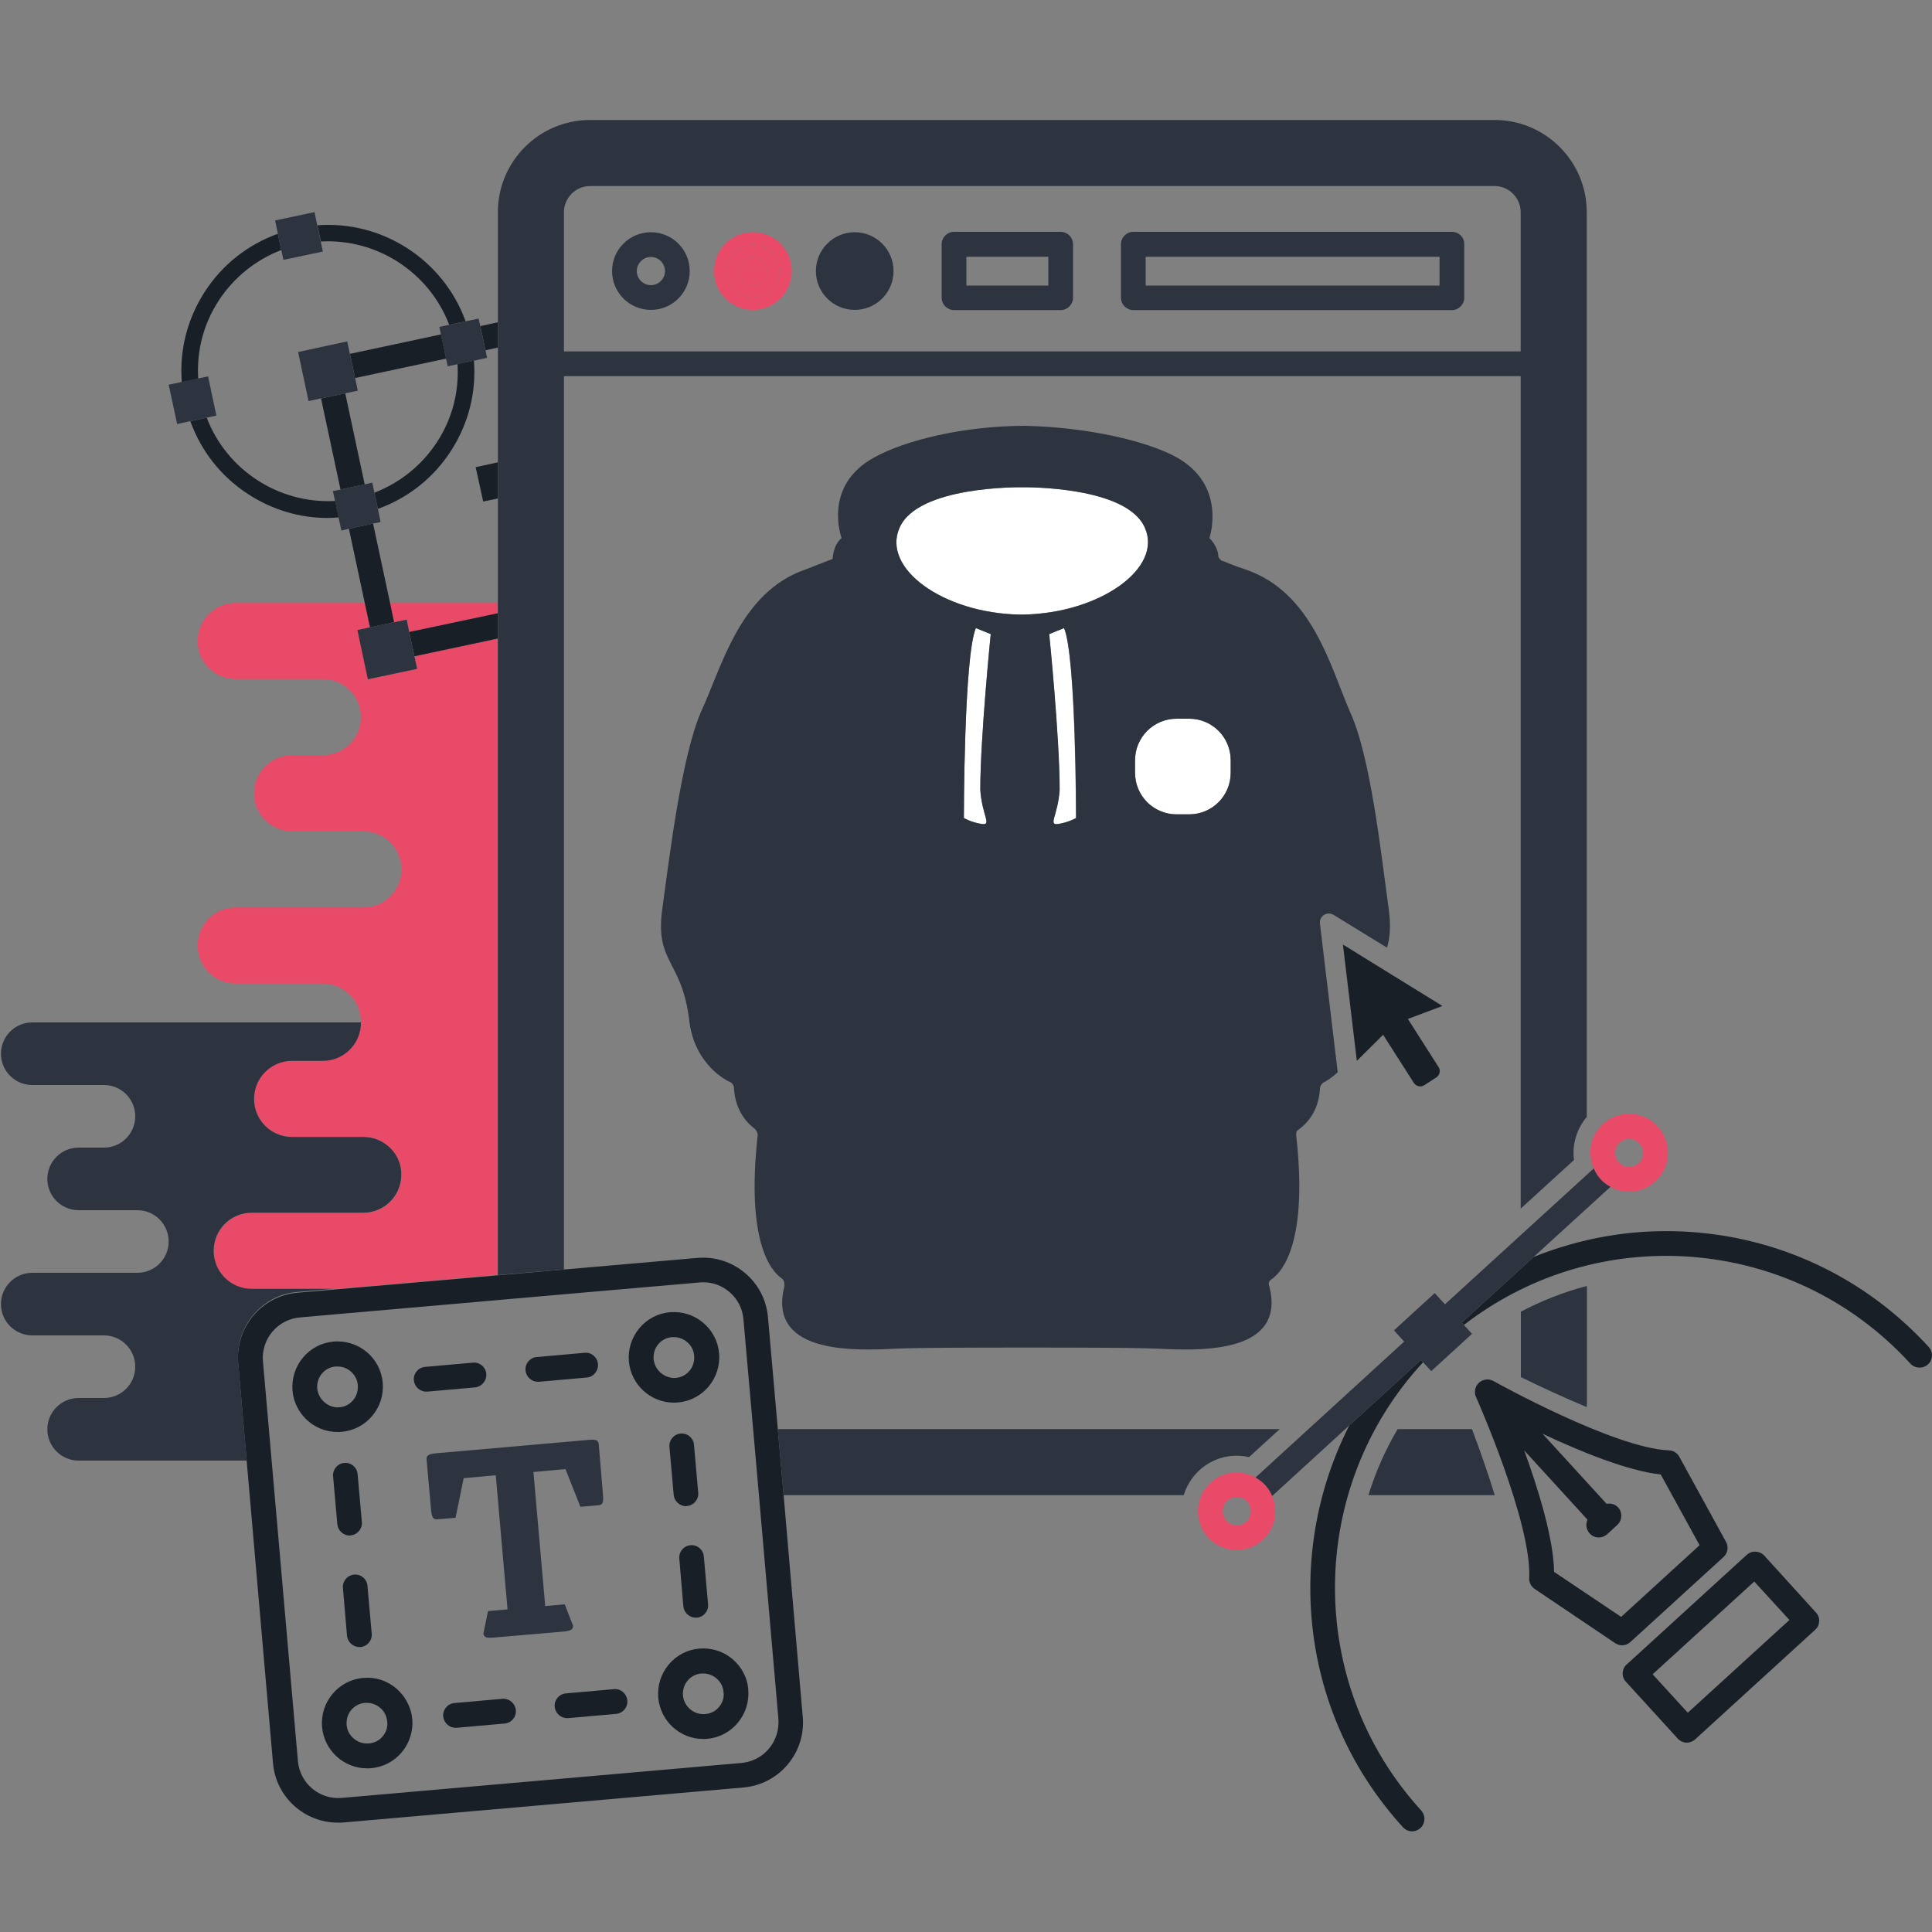 <?xml version="1.0" encoding="utf-8"?>
<!-- Generator: Adobe Illustrator 22.1.0, SVG Export Plug-In . SVG Version: 6.00 Build 0)  -->
<svg version="1.1" id="Layer_1" xmlns="http://www.w3.org/2000/svg" xmlns:xlink="http://www.w3.org/1999/xlink" x="0px" y="0px"
	 viewBox="0 0 1000 1000" style="enable-background:new 0 0 1000 1000;" xml:space="preserve">
<rect x="0" y="0" width="1000" height="1000" fill="#808080" stroke="none"/>
<style type="text/css">
	.st0{fill:none;}
	.st1{fill:#FFFFFF;}
	.st2{fill:#E94A68;}
	.st3{fill:#191F27;}
	.st4{fill:#2D3440;}
</style>
<g>
	<path class="st0" d="M787.2,109.8c0-7.4-6.1-13.5-13.5-13.5H305.4c-7.5,0-13.5,6.1-13.5,13.5v72.1h495.2V109.8z M336.9,160.4
		c-11.1,0-20.1-9-20.1-20.1c0-11.1,9-20.1,20.1-20.1c11.1,0,20.1,9,20.1,20.1C357,151.4,348,160.4,336.9,160.4z M389.7,160.4
		c-11.1,0-20.1-9-20.1-20.1c0-11.1,9-20.1,20.1-20.1c11.1,0,20.1,9,20.1,20.1C409.8,151.4,400.8,160.4,389.7,160.4z M442.4,160.4
		c-11.1,0-20.1-9-20.1-20.1c0-11.1,9-20.1,20.1-20.1c11.1,0,20.1,9,20.1,20.1C462.5,151.4,453.5,160.4,442.4,160.4z M555.4,154.2
		c0,3.5-2.9,6.4-6.4,6.4h-55.2c-3.5,0-6.4-2.9-6.4-6.4v-27.7c0-3.5,2.9-6.4,6.4-6.4H549c3.5,0,6.4,2.9,6.4,6.4V154.2z M758,154.2
		c0,3.5-2.9,6.4-6.4,6.4H586.6c-3.5,0-6.4-2.9-6.4-6.4v-27.7c0-3.5,2.9-6.4,6.4-6.4h164.9c3.5,0,6.4,2.9,6.4,6.4V154.2z"/>
	<path class="st0" d="M389.7,739.7l-5-56.7c-0.5-5.6-3.1-10.6-7.4-14.2c-3.8-3.2-8.5-4.9-13.4-4.9c-0.6,0-1.2,0-1.9,0.1l-70.1,6.1
		l-34.2,3l-102.6,9c-11.5,1-20.1,11.2-19.1,22.7l18.1,206.9c1,11.5,11.2,20.1,22.7,19.1l206.9-18.1c5.6-0.5,10.6-3.1,14.2-7.4
		c3.6-4.3,5.3-9.7,4.8-15.3l-10.1-115.9L389.7,739.7z M277.8,702.4l24.8-2.2c3.4-0.3,6.6,2.3,6.9,5.8c0.3,3.5-2.3,6.6-5.8,6.9
		l-24.8,2.2c-0.2,0-0.4,0-0.6,0c-3.3,0-6.1-2.5-6.4-5.9C271.6,705.8,274.3,702.7,277.8,702.4z M151.5,719.8
		c-0.5-6.2,1.4-12.3,5.4-17.1c4-4.8,9.7-7.7,15.9-8.3c12.8-1.1,24.2,8.4,25.4,21.3c1.1,12.9-8.4,24.2-21.3,25.4
		c-0.7,0.1-1.4,0.1-2,0.1C162.8,741.2,152.5,732,151.5,719.8z M183.3,814.9c3.7-0.3,6.6,2.3,6.9,5.8l2.2,24.8
		c0.3,3.5-2.3,6.6-5.8,6.9c-0.2,0-0.4,0-0.6,0c-3.3,0-6.1-2.5-6.4-5.9l-2.2-24.8C177.1,818.4,179.8,815.2,183.3,814.9z M174.6,788.9
		l-2.2-24.8c-0.3-3.5,2.3-6.6,5.8-6.9c3.7-0.3,6.6,2.3,6.9,5.8l2.2,24.8c0.3,3.5-2.3,6.6-5.8,6.9c-0.2,0-0.4,0-0.6,0
		C177.7,794.7,174.9,792.2,174.6,788.9z M207.9,906.9c-4,4.8-9.7,7.7-15.9,8.3c-0.7,0.1-1.4,0.1-2.1,0.1c-12,0-22.2-9.2-23.3-21.4
		c-1.1-12.9,8.4-24.2,21.3-25.4c6.3-0.6,12.3,1.4,17.1,5.4c4.8,4,7.7,9.7,8.3,15.9C213.9,896.1,212,902.1,207.9,906.9z M214.2,714.3
		c-0.3-3.5,2.3-6.6,5.8-6.9l24.8-2.2c3.6-0.3,6.6,2.3,6.9,5.8c0.3,3.5-2.3,6.6-5.8,6.9l-24.8,2.2c-0.2,0-0.4,0-0.6,0
		C217.3,720.2,214.5,717.7,214.2,714.3z M224.1,785.3c-0.5-0.7-0.8-2-1-4.1l-2.3-26.1c-0.1-0.9,0.2-1.6,0.9-2.1c0.7-0.5,2-0.8,4.1-1
		l78.7-6.9c2-0.2,3.4-0.1,4.2,0.2c0.7,0.3,1.2,1,1.2,1.9l2.3,26.1c0.2,2,0.1,3.4-0.2,4.2c-0.3,0.7-1,1.2-1.9,1.2l-9.6,0.8l-7.7-19.5
		l-16.6,1.5l6.1,69.4l10.1-0.9l4.3,11c0.1,0.9-0.2,1.6-0.9,2.1c-0.7,0.5-2,0.8-4.1,1l-36,3.1c-2,0.2-3.4,0.1-4.2-0.2
		c-0.7-0.3-1.2-1-1.2-1.9l2.4-11.6l10.1-0.9l-6.1-69.4l-16.6,1.5l-4.2,20.5l-9.6,0.8C225.3,786.3,224.6,786,224.1,785.3z
		 M261.1,892.1l-24.8,2.2c-0.2,0-0.4,0-0.6,0c-3.3,0-6.1-2.5-6.4-5.9c-0.3-3.5,2.3-6.6,5.8-6.9l24.8-2.2c3.7-0.3,6.6,2.3,6.9,5.8
		C267.2,888.7,264.6,891.8,261.1,892.1z M318.9,887.1l-24.8,2.2c-0.2,0-0.4,0-0.6,0c-3.3,0-6.1-2.5-6.4-5.9
		c-0.3-3.5,2.3-6.6,5.8-6.9l24.8-2.2c3.5-0.3,6.6,2.3,6.9,5.8C325,883.6,322.4,886.7,318.9,887.1z M325.6,704.6
		c-0.5-6.2,1.4-12.3,5.4-17.1c4-4.8,9.7-7.7,15.9-8.3c6.3-0.5,12.3,1.4,17.1,5.4c4.8,4,7.7,9.7,8.3,15.9
		c1.1,12.9-8.4,24.2-21.3,25.4c-0.7,0.1-1.4,0.1-2,0.1C336.9,726,326.6,716.8,325.6,704.6z M357.4,799.7c3.7-0.3,6.6,2.3,6.9,5.8
		l2.2,24.8c0.3,3.5-2.3,6.6-5.8,6.9c-0.2,0-0.4,0-0.6,0c-3.3,0-6.1-2.5-6.4-5.9l-2.2-24.8C351.2,803.2,353.8,800,357.4,799.7z
		 M348.6,773.7l-2.2-24.8c-0.3-3.5,2.3-6.6,5.8-6.9c3.6-0.3,6.6,2.3,6.9,5.8l2.2,24.8c0.3,3.5-2.3,6.6-5.8,6.9c-0.2,0-0.4,0-0.6,0
		C351.7,779.5,348.9,777,348.6,773.7z M382,891.7c-4,4.8-9.7,7.7-15.9,8.3c-0.7,0.1-1.4,0.1-2,0.1c-12,0-22.3-9.2-23.3-21.4
		c-0.5-6.2,1.4-12.3,5.4-17.1c4-4.8,9.7-7.7,15.9-8.3c6.3-0.5,12.3,1.4,17.1,5.4c4.8,4,7.7,9.7,8.3,15.9
		C387.9,880.9,386,886.9,382,891.7z"/>
	<path class="st0" d="M357,709.4c1.8-2.2,2.7-4.9,2.4-7.7c0,0,0,0,0,0c-0.2-2.8-1.6-5.4-3.7-7.2c-1.9-1.6-4.3-2.5-6.8-2.5
		c-0.3,0-0.6,0-0.9,0c-2.8,0.2-5.4,1.6-7.2,3.7c-1.8,2.2-2.7,4.9-2.4,7.7c0.5,5.8,5.8,10.1,11.5,9.6
		C352.6,712.9,355.2,711.6,357,709.4z"/>
	<rect x="500.2" y="132.9" class="st0" width="42.4" height="14.9"/>
	<path class="st0" d="M190,881.3c-0.3,0-0.6,0-0.9,0c-2.8,0.2-5.4,1.6-7.2,3.7c-1.8,2.2-2.7,4.9-2.4,7.7c0.5,5.8,5.8,10.1,11.5,9.6
		c2.8-0.2,5.4-1.6,7.2-3.7c1.8-2.2,2.7-4.9,2.4-7.7c0,0,0,0,0,0c-0.2-2.8-1.6-5.4-3.7-7.2C194.9,882.1,192.5,881.3,190,881.3z"/>
	<path class="st0" d="M364.1,866.1c-0.3,0-0.6,0-0.9,0c-2.8,0.2-5.4,1.6-7.2,3.7c-1.8,2.2-2.7,4.9-2.4,7.7
		c0.5,5.8,5.8,10.1,11.5,9.6c2.8-0.2,5.4-1.6,7.2-3.7c1.8-2.2,2.7-4.9,2.4-7.7c0,0,0,0,0,0c-0.2-2.8-1.6-5.4-3.7-7.2
		C369,866.9,366.6,866.1,364.1,866.1z"/>
	<path class="st0" d="M182.9,724.6c1.8-2.2,2.7-4.9,2.4-7.7c-0.5-5.5-5.1-9.7-10.5-9.7c-0.3,0-0.6,0-0.9,0c-2.8,0.2-5.4,1.6-7.2,3.7
		c-1.8,2.2-2.7,4.9-2.4,7.7c0.5,5.8,5.8,10.2,11.5,9.6C178.5,728.1,181.1,726.8,182.9,724.6z"/>
	<rect x="593" y="132.9" class="st0" width="152.1" height="14.9"/>
	<path class="st0" d="M176.2,253.4l-10.1-47.1l-6.5,1.4l-5.4-25.5l25.5-5.4l1.4,6.5l47.1-10.1l-0.8-3.9l5.1-1.1
		c-10.4-27.2-37.4-44.7-66.5-43.1l1.1,5.1l-20.4,4.4l-1.1-5.1c-13.3,5-24.6,14.1-32.4,26.2c-7.9,12.1-11.5,26.1-10.7,40.3l5.1-1.1
		l4.4,20.4l-5.1,1.1c10.4,27.2,37.4,44.7,66.5,43.1l-1.1-5.1L176.2,253.4z"/>
	<path class="st0" d="M336.9,133c-4,0-7.3,3.3-7.3,7.3c0,4,3.3,7.3,7.3,7.3c4,0,7.3-3.3,7.3-7.3C344.2,136.3,340.9,133,336.9,133z"
		/>
	<path class="st1" d="M592.6,273.2c-9.3-21.7-61.9-21-63.5-21s-54.2-0.6-63.5,21c-9.3,20.9,22.5,44.1,61.9,44.9h2.3
		C569.3,317.3,601.9,294.1,592.6,273.2z"/>
	<path class="st1" d="M505.1,325.1c-6.2,14.7-6.2,98.3-6.2,98.3s3.9,2.3,9.3,3.1c5.4,0.8,0-4.6-0.8-17.8c0-27.1,5.4-80.5,5.4-80.5
		L505.1,325.1z"/>
	<path class="st1" d="M543,328.2c0,0,5.4,53.4,5.4,80.5c-0.8,13.2-6.2,18.6-0.8,17.8c5.4-0.8,9.3-3.1,9.3-3.1s0-83.6-6.2-98.3
		L543,328.2z"/>
	<path class="st1" d="M615.5,372H609c-11.9,0-21.5,9.6-21.5,21.5v6.5c0,11.9,9.6,21.5,21.5,21.5h6.5c11.9,0,21.5-9.6,21.5-21.5v-6.5
		C637,381.6,627.4,372,615.5,372z"/>
	<path class="st2" d="M389.7,133c-4,0-7.3,3.3-7.3,7.3c0,4,3.3,7.3,7.3,7.3c4,0,7.3-3.3,7.3-7.3C396.9,136.3,393.7,133,389.7,133z"
		/>
	<path class="st2" d="M389.7,120.2c-11.1,0-20.1,9-20.1,20.1c0,11.1,9,20.1,20.1,20.1c11.1,0,20.1-9,20.1-20.1
		C409.8,129.2,400.8,120.2,389.7,120.2z M389.7,154c-7.6,0-13.7-6.1-13.7-13.7s6.1-13.7,13.7-13.7c7.6,0,13.7,6.1,13.7,13.7
		S397.2,154,389.7,154z"/>
	<path class="st2" d="M389.7,126.6c-7.6,0-13.7,6.1-13.7,13.7s6.1,13.7,13.7,13.7c7.6,0,13.7-6.1,13.7-13.7S397.2,126.6,389.7,126.6
		z M389.7,147.6c-4,0-7.3-3.3-7.3-7.3c0-4,3.3-7.3,7.3-7.3c4,0,7.3,3.3,7.3,7.3C396.9,144.3,393.7,147.6,389.7,147.6z"/>
	
		<rect x="855.2" y="839.1" transform="matrix(0.738 -0.674 0.674 0.738 -341.884 823.883)" class="st0" width="71.2" height="26.9"/>
	<path class="st0" d="M859.7,763.2c-17.2-1.9-41.7-11.9-61.2-21.1l33.2,36.3c2.1-0.4,4.3,0.2,5.9,1.8c2.4,2.6,2.2,6.7-0.4,9.1
		l-5.2,4.8c-1.2,1.1-2.8,1.7-4.4,1.7c-1.7,0-3.4-0.7-4.7-2.1c-1.8-2-2.2-4.8-1.1-7.1L789,750.7c7.4,20.3,15.2,45.5,15.5,62.9
		l34.7,23.3l40.6-37.1L859.7,763.2z"/>
	<path class="st2" d="M833.6,614.3c2.7,1.5,5.6,2.4,8.8,2.5c0.3,0,0.6,0,0.9,0c5,0,9.8-1.9,13.5-5.3c4-3.6,6.3-8.6,6.5-13.9
		c0.2-5.4-1.6-10.5-5.2-14.5c-3.6-4-8.6-6.3-13.9-6.5c-5.5-0.3-10.5,1.6-14.5,5.2c-4,3.6-6.3,8.6-6.5,13.9c-0.1,3.1,0.5,6.2,1.7,9
		c0.9,2,2,3.9,3.5,5.5C829.9,611.9,831.7,613.2,833.6,614.3z M838.4,591.4c1.3-1.2,3.1-1.9,4.9-1.9c0.1,0,0.2,0,0.3,0
		c1.9,0.1,3.7,0.9,5,2.4c1.3,1.4,2,3.3,1.9,5.2c-0.1,1.9-0.9,3.7-2.4,5c-1.4,1.3-3.3,1.9-5.2,1.9c-1.9-0.1-3.7-0.9-5-2.4
		c-1.3-1.4-2-3.3-1.9-5.2C836.1,594.5,836.9,592.7,838.4,591.4z"/>
	<path class="st2" d="M655,768.7c-1.5-1.7-3.3-2.9-5.2-4c-7.3-4-16.7-3.3-23.2,2.7c-8.2,7.5-8.7,20.2-1.3,28.4
		c4,4.3,9.4,6.5,14.8,6.5c4.8,0,9.7-1.7,13.5-5.2c6.5-5.9,8.1-15.2,4.8-22.9C657.6,772.3,656.5,770.4,655,768.7
		C655,768.7,655,768.7,655,768.7z M645.1,787.6c-2.9,2.7-7.6,2.5-10.3-0.5c-2.7-3-2.5-7.6,0.5-10.3c1.4-1.3,3.1-1.9,4.9-1.9
		c2,0,3.9,0.8,5.4,2.4C648.2,780.3,648,784.9,645.1,787.6z"/>
	<path class="st0" d="M640.2,775c-1.7,0-3.5,0.6-4.9,1.9c-2.9,2.7-3.2,7.3-0.5,10.3c2.7,3,7.3,3.2,10.3,0.5c3-2.7,3.2-7.3,0.5-10.3
		C644.1,775.8,642.1,775,640.2,775z"/>
	<path class="st0" d="M842.9,604c1.9,0,3.8-0.6,5.2-1.9c1.4-1.3,2.3-3.1,2.4-5c0.1-1.9-0.6-3.8-1.9-5.2c-1.3-1.4-3.1-2.3-5-2.4
		c-0.1,0-0.2,0-0.3,0c-1.8,0-3.5,0.7-4.9,1.9c-1.4,1.3-2.3,3.1-2.4,5c-0.1,1.9,0.6,3.8,1.9,5.2C839.2,603.1,841,603.9,842.9,604z"/>
	<path class="st2" d="M167.1,549h-15.9c-10.9,0-19.7,8.8-19.7,19.7c0,10.9,8.8,19.7,19.7,19.7h36.9c10.9,0,19.7,8.8,19.7,19.7
		c0,10.9-8.8,19.7-19.7,19.7h-57.7c-10.9,0-19.7,8.8-19.7,19.7c0,10.9,8.8,19.7,19.7,19.7h31.5h10.9l85-7.4V330.5l-43.2,9.2l1.4,6.5
		l-25.5,5.4l-5.4-25.5l6.5-1.4l-2.7-12.6h-3.8h-23H122c-10.9,0-19.7,8.8-19.7,19.7c0,10.9,8.8,19.7,19.7,19.7h45.1
		c10.9,0,19.7,8.8,19.7,19.7c0,10.9-8.8,19.7-19.7,19.7h-15.9c-10.9,0-19.7,8.8-19.7,19.7c0,10.9,8.8,19.7,19.7,19.7h36.9
		c10.9,0,19.7,8.8,19.7,19.7c0,10.9-8.8,19.7-19.7,19.7h-3.2h-59.7H122c-10.9,0-19.7,8.8-19.7,19.7c0,10.9,8.8,19.7,19.7,19.7h45.1
		c10.8,0,19.6,8.7,19.7,19.5c0,0.1,0,0.2,0,0.2C186.9,540.2,178,549,167.1,549z"/>
	<path class="st0" d="M226.2,228.8c7.9-12.1,11.5-26.1,10.7-40.3l-5.1,1.1l-0.8-3.9l-47.1,10.1l1.4,6.5l-6.5,1.4l10.1,47.1l3.9-0.8
		l1.1,5.1C207,249.9,218.3,240.9,226.2,228.8z"/>
	<path class="st0" d="M257.7,258l-7.7,1.6l-3.8-17.8l11.5-2.5v-59.4l-6.5,1.4l0.8,3.9l-6.8,1.4c1.2,16.4-2.8,32.7-11.9,46.8
		c-9.1,14.1-22.3,24.4-37.8,30l1.4,6.8l-3.9,0.8l8.8,41.1h55.9V258z"/>
	<polygon class="st2" points="211.8,327.1 257.7,317.4 257.7,312.1 201.9,312.1 204,322.1 210.5,320.7 	"/>
	<g>
		<path class="st3" d="M695.1,488.9l7.2,60.2l13.6-13.5l15.9,24.9c1.2,1.8,3.6,2.4,5.4,1.2l6.2-4c1.8-1.2,2.4-3.6,1.2-5.4
			l-15.9-24.9l17.9-6.7L695.1,488.9z"/>
		<path class="st3" d="M892.1,805.9c2.2-2,2.7-5.2,1.3-7.8L869.2,754c-1.1-2-3.1-3.2-5.4-3.3c-28.3-1.1-90.2-35.5-90.8-35.9
			c-2.4-1.3-5.4-1-7.5,0.9c-2,1.9-2.7,4.8-1.5,7.4c0.3,0.7,29,65.4,27.5,93.7c-0.1,2.2,1,4.4,2.8,5.6l41.7,28.1
			c1.1,0.7,2.3,1.1,3.6,1.1c1.6,0,3.1-0.6,4.3-1.7L892.1,805.9z M839.1,836.9l-34.7-23.3c-0.3-17.3-8.1-42.6-15.5-62.9l32.8,35.9
			c-1.1,2.3-0.7,5.1,1.1,7.1c1.3,1.4,3,2.1,4.7,2.1c1.6,0,3.1-0.6,4.4-1.7l5.2-4.8c2.6-2.4,2.8-6.5,0.4-9.1
			c-1.6-1.7-3.8-2.2-5.9-1.8l-33.2-36.3c19.5,9.2,44,19.2,61.2,21.1l20.1,36.6L839.1,836.9z"/>
		<path class="st3" d="M913.2,805.2c-2.4-2.6-6.5-2.8-9.1-0.4L842,861.5c-1.3,1.1-2,2.7-2.1,4.4c-0.1,1.7,0.5,3.4,1.7,4.6l26.8,29.4
			c1.3,1.4,3,2.1,4.7,2.1c1.5,0,3.1-0.6,4.3-1.7l62.1-56.7c1.3-1.1,2-2.7,2.1-4.4c0.1-1.7-0.5-3.4-1.7-4.6L913.2,805.2z
			 M873.6,886.5l-18.2-19.9l52.6-48l18.2,19.9L873.6,886.5z"/>
		<path class="st3" d="M998.3,697.2c-33.2-36.3-78.5-57.6-127.7-59.8c-26.7-1.2-52.7,3.5-76.8,13.2l-37.2,34l1.1,1.2
			c32.1-24.8,71.5-37.4,112.3-35.6c45.7,2.1,87.9,21.8,118.8,55.6c2.4,2.6,6.5,2.8,9.1,0.4C1000.5,703.9,1000.7,699.9,998.3,697.2z"
			/>
		<path class="st3" d="M736.6,705.1l-1.1-1.2l-37.1,33.9c-33.9,66.5-25.4,149.8,27.8,208c1.3,1.4,3,2.1,4.7,2.1
			c1.5,0,3.1-0.6,4.3-1.7c2.6-2.4,2.8-6.4,0.4-9.1C675.2,870.9,676.7,769.7,736.6,705.1z"/>
		<path class="st3" d="M317.7,874.3l-24.8,2.2c-3.5,0.3-6.1,3.4-5.8,6.9c0.3,3.3,3.1,5.9,6.4,5.9c0.2,0,0.4,0,0.6,0l24.8-2.2
			c3.5-0.3,6.1-3.4,5.8-6.9C324.4,876.6,321.2,873.9,317.7,874.3z"/>
		<path class="st3" d="M260,879.3l-24.8,2.2c-3.5,0.3-6.1,3.4-5.8,6.9c0.3,3.3,3.1,5.9,6.4,5.9c0.2,0,0.4,0,0.6,0l24.8-2.2
			c3.5-0.3,6.1-3.4,5.8-6.9C266.6,881.6,263.6,879,260,879.3z"/>
		<path class="st3" d="M181.5,794.7c3.5-0.3,6.1-3.4,5.8-6.9l-2.2-24.8c-0.3-3.5-3.3-6.1-6.9-5.8c-3.5,0.3-6.1,3.4-5.8,6.9l2.2,24.8
			c0.3,3.3,3.1,5.9,6.4,5.9C181.1,794.7,181.3,794.7,181.5,794.7z"/>
		<path class="st3" d="M179.6,846.6c0.3,3.3,3.1,5.9,6.4,5.9c0.2,0,0.4,0,0.6,0c3.5-0.3,6.1-3.4,5.8-6.9l-2.2-24.8
			c-0.3-3.5-3.3-6.1-6.9-5.8c-3.5,0.3-6.1,3.4-5.8,6.9L179.6,846.6z"/>
		<path class="st3" d="M309.5,706c-0.3-3.5-3.5-6.2-6.9-5.8l-24.8,2.2c-3.5,0.3-6.1,3.4-5.8,6.9c0.3,3.3,3.1,5.9,6.4,5.9
			c0.2,0,0.4,0,0.6,0l24.8-2.2C307.2,712.7,309.8,709.5,309.5,706z"/>
		<path class="st3" d="M251.7,711.1c-0.3-3.5-3.3-6.1-6.9-5.8l-24.8,2.2c-3.5,0.3-6.1,3.4-5.8,6.9c0.3,3.3,3.1,5.9,6.4,5.9
			c0.2,0,0.4,0,0.6,0l24.8-2.2C249.4,717.7,252,714.6,251.7,711.1z"/>
		<path class="st3" d="M355.6,779.5c3.5-0.3,6.1-3.4,5.8-6.9l-2.2-24.8c-0.3-3.5-3.3-6.1-6.9-5.8c-3.5,0.3-6.1,3.4-5.8,6.9l2.2,24.8
			c0.3,3.3,3.1,5.9,6.4,5.9C355.2,779.5,355.4,779.5,355.6,779.5z"/>
		<path class="st3" d="M353.7,831.4c0.3,3.3,3.1,5.9,6.4,5.9c0.2,0,0.4,0,0.6,0c3.5-0.3,6.1-3.4,5.8-6.9l-2.2-24.8
			c-0.3-3.5-3.3-6.1-6.9-5.8c-3.5,0.3-6.1,3.4-5.8,6.9L353.7,831.4z"/>
		<path class="st3" d="M205.1,873.9c-4.8-4-10.8-6-17.1-5.4c-12.9,1.1-22.4,12.5-21.3,25.4c1.1,12.2,11.3,21.4,23.3,21.4
			c0.7,0,1.4,0,2.1-0.1c6.2-0.5,11.9-3.5,15.9-8.3c4-4.8,5.9-10.9,5.4-17.1C212.8,883.6,209.8,878,205.1,873.9z M198.1,898.7
			c-1.8,2.2-4.4,3.5-7.2,3.7c-5.7,0.5-11-3.8-11.5-9.6c-0.2-2.8,0.6-5.6,2.4-7.7c1.8-2.2,4.4-3.5,7.2-3.7c0.3,0,0.6,0,0.9,0
			c2.5,0,4.9,0.9,6.8,2.5c2.2,1.8,3.5,4.4,3.7,7.2c0,0,0,0,0,0C200.8,893.8,199.9,896.5,198.1,898.7z"/>
		<path class="st3" d="M379.1,858.7c-4.8-4-10.8-5.9-17.1-5.4c-6.2,0.5-11.9,3.5-15.9,8.3c-4,4.8-5.9,10.9-5.4,17.1
			c1.1,12.2,11.3,21.4,23.3,21.4c0.7,0,1.4,0,2-0.1c6.2-0.5,11.9-3.5,15.9-8.3c4-4.8,5.9-10.9,5.4-17.1
			C386.9,868.4,383.9,862.8,379.1,858.7z M372.2,883.5c-1.8,2.2-4.4,3.5-7.2,3.7c-5.7,0.5-11-3.8-11.5-9.6c-0.2-2.8,0.6-5.6,2.4-7.7
			c1.8-2.2,4.4-3.5,7.2-3.7c0.3,0,0.6,0,0.9,0c2.5,0,4.9,0.9,6.8,2.5c2.2,1.8,3.5,4.4,3.7,7.2c0,0,0,0,0,0
			C374.9,878.6,374,881.3,372.2,883.5z"/>
		<path class="st3" d="M176.8,741.1c12.9-1.1,22.4-12.5,21.3-25.4c-1.1-12.9-12.5-22.4-25.4-21.3c-6.2,0.5-11.9,3.5-15.9,8.3
			c-4,4.8-5.9,10.9-5.4,17.1c1.1,12.2,11.3,21.4,23.3,21.4C175.5,741.2,176.2,741.2,176.8,741.1z M164.2,718.7
			c-0.2-2.8,0.6-5.6,2.4-7.7c1.8-2.2,4.4-3.5,7.2-3.7c0.3,0,0.6,0,0.9,0c5.4,0,10.1,4.2,10.5,9.7c0.2,2.8-0.6,5.6-2.4,7.7
			c-1.8,2.2-4.4,3.5-7.2,3.7C170.1,728.9,164.8,724.5,164.2,718.7z"/>
		<path class="st3" d="M350.9,725.9c12.9-1.1,22.4-12.5,21.3-25.4c-0.5-6.2-3.5-11.9-8.3-15.9c-4.8-4-10.8-5.9-17.1-5.4
			c-6.2,0.5-11.9,3.5-15.9,8.3c-4,4.8-5.9,10.9-5.4,17.1c1.1,12.2,11.3,21.4,23.3,21.4C349.6,726,350.2,726,350.9,725.9z
			 M338.3,703.5c-0.2-2.8,0.6-5.6,2.4-7.7c1.8-2.2,4.4-3.5,7.2-3.7c0.3,0,0.6,0,0.9,0c2.5,0,4.9,0.9,6.8,2.5
			c2.2,1.8,3.5,4.4,3.7,7.2c0,0,0,0,0,0c0.2,2.8-0.6,5.6-2.4,7.7c-1.8,2.2-4.4,3.5-7.2,3.7C344.1,713.6,338.9,709.3,338.3,703.5z"/>
		<path class="st3" d="M113.2,155.6c7.9-12.1,19.2-21.1,32.4-26.2l-1.8-8.4c-15.5,5.6-28.7,15.9-37.8,30
			c-9.1,14.1-13.2,30.3-11.9,46.8l8.5-1.8C101.7,181.7,105.3,167.7,113.2,155.6z"/>
		<path class="st3" d="M169.6,268.1c1.9,0,3.8-0.2,5.7-0.3l-1.8-8.5c-29.1,1.6-56.1-15.9-66.5-43.1l-8.5,1.8
			c5.6,15.5,15.9,28.7,30,37.8C140.9,263.9,155.1,268.1,169.6,268.1z"/>
		<path class="st3" d="M232.5,168.1l8.5-1.8c-11.5-31.8-43-52.2-76.7-49.7l1.8,8.4C195.1,123.4,222.1,140.9,232.5,168.1z"/>
		<path class="st3" d="M226.2,228.8c-7.9,12.1-19.2,21.1-32.4,26.2l1.8,8.4c15.5-5.6,28.7-15.9,37.8-30
			c9.1-14.1,13.2-30.3,11.9-46.8l-8.5,1.8C237.7,202.6,234.1,216.7,226.2,228.8z"/>
		<polygon class="st3" points="257.7,258 257.7,239.3 246.2,241.8 250.1,259.6 		"/>
		
			<rect x="171" y="204.4" transform="matrix(0.978 -0.209 0.209 0.978 -43.784 42.08)" class="st3" width="12.8" height="48.2"/>
		<polygon class="st3" points="257.7,179.9 257.7,166.8 248.6,168.8 251.3,181.3 		"/>
		
			<rect x="181.9" y="178" transform="matrix(0.978 -0.209 0.209 0.978 -33.974 47.086)" class="st3" width="48.2" height="12.8"/>
		<polygon class="st3" points="191.5,324.7 204,322.1 201.9,312.1 193.1,271 180.6,273.7 188.8,312.1 		"/>
		<polygon class="st3" points="214.5,339.7 257.7,330.5 257.7,317.4 211.8,327.1 		"/>
		<path class="st3" d="M405.6,773.9l-3-34.2l-5.1-57.9c-0.8-9-5-17.1-11.9-22.9c-6.9-5.8-15.7-8.6-24.7-7.8l-69,6l-17.1,1.5
			l-17.1,1.5l-85,7.4l-18.7,1.6c-9,0.8-17.1,5-22.9,11.9c-5.8,6.9-8.6,15.7-7.8,24.7l4.4,50.7l13.6,156.2
			c1.5,17.6,16.3,30.8,33.6,30.8c1,0,2,0,3-0.1l206.9-18.1c9-0.8,17.1-5,22.9-11.9c5.8-6.9,8.6-15.7,7.8-24.7L405.6,773.9z
			 M398,905.1c-3.6,4.3-8.7,6.9-14.2,7.4l-206.9,18.1c-11.5,1-21.7-7.5-22.7-19.1l-18.1-206.9c-1-11.5,7.6-21.7,19.1-22.7l102.6-9
			l34.2-3l70.1-6.1c0.6-0.1,1.2-0.1,1.9-0.1c4.9,0,9.6,1.7,13.4,4.9c4.3,3.6,6.9,8.6,7.4,14.2l5,56.7l3,34.2l10.1,115.9
			C403.3,895.4,401.6,900.8,398,905.1z"/>
	</g>
	<g>
		<path class="st4" d="M406,665.8c-8.5,33.3,31.7,33.3,52.7,32.5c11.6-0.8,45.7-0.8,72.8-0.8c27.1,0,60.4,0,72.8,0.8
			c20.9,0.8,61.2,0.8,52.7-32.5c-0.8-1.5,0-3.1,1.5-3.9c5.4-3.9,18.6-19.4,12.4-74.3c0-1.5,0-2.3,1.5-3.1
			c3.1-2.3,10.1-8.5,10.8-20.9c0-1.5,0.8-2.3,1.5-3.1c1.7-0.8,4.6-2.6,7.7-5.5l-9.2-77c-0.5-3.8,3.7-6.5,7-4.5l27.7,17
			c1.5-4.9,2.1-10.9,0.9-20c-3.9-27.9-9.3-79-20.1-102.2c-10.1-23.2-19.4-61.9-54.2-73.6c-7-2.3-10.1-3.9-12.4-4.6
			c-0.8-0.8-1.5-1.5-1.5-2.3c0-2.3-1.5-6.2-4.6-9.3c0,0,9.3-27.1-17-41.8c-15.5-8.5-45.7-15.5-78.2-16.3c-32.5,0-62.7,7.7-78.2,16.3
			c-27.1,14.7-17,41.8-17,41.8c-4.6,3.9-4.6,10.8-4.6,10.8s-2.3,0.8-13.9,5.4c-34.1,11.6-43.4,50.3-54.2,73.6
			c-10.1,23.2-16.3,74.3-20.1,102.2c-3.9,27.9,10.1,26.3,13.9,57.3c2.3,20.9,16.3,30.2,21.7,32.5c0.8,0.8,1.5,1.5,1.5,3.1
			c0.8,12.4,7.7,18.6,10.8,20.9c0.8,0.8,1.5,2.3,1.5,3.1c-6.2,55.7,7,70.5,12.4,74.3C406,662.7,406,664.2,406,665.8z M508.2,426.5
			c-5.4-0.8-9.3-3.1-9.3-3.1s0-83.6,6.2-98.3l7.7,3.1c0,0-5.4,53.4-5.4,80.5C508.2,421.9,513.6,427.3,508.2,426.5z M547.7,426.5
			c-5.4,0.8,0-4.6,0.8-17.8c0-27.1-5.4-80.5-5.4-80.5l7.7-3.1c6.2,14.7,6.2,98.3,6.2,98.3S553.1,425.7,547.7,426.5z M609,372h6.5
			c11.9,0,21.5,9.6,21.5,21.5v6.5c0,11.9-9.6,21.5-21.5,21.5H609c-11.9,0-21.5-9.6-21.5-21.5v-6.5C587.5,381.6,597.2,372,609,372z
			 M465.6,273.2c9.3-21.7,61.9-21,63.5-21s54.2-0.6,63.5,21c9.3,20.9-23.2,44.1-62.7,44.9h-2.3C488,317.3,456.3,294.1,465.6,273.2z"
			/>
		<path class="st4" d="M751.6,120H586.6c-3.5,0-6.4,2.9-6.4,6.4v27.7c0,3.5,2.9,6.4,6.4,6.4h164.9c3.5,0,6.4-2.9,6.4-6.4v-27.7
			C758,122.9,755.1,120,751.6,120z M745.1,147.8H593v-14.9h152.1V147.8z"/>
		<path class="st4" d="M549,120h-55.2c-3.5,0-6.4,2.9-6.4,6.4v27.7c0,3.5,2.9,6.4,6.4,6.4H549c3.5,0,6.4-2.9,6.4-6.4v-27.7
			C555.4,122.9,552.5,120,549,120z M542.6,147.8h-42.4v-14.9h42.4V147.8z"/>
		<path class="st4" d="M442.4,120.2c-11.1,0-20.1,9-20.1,20.1c0,11.1,9,20.1,20.1,20.1c11.1,0,20.1-9,20.1-20.1
			C462.5,129.2,453.5,120.2,442.4,120.2z"/>
		<path class="st4" d="M336.9,120.2c-11.1,0-20.1,9-20.1,20.1c0,11.1,9,20.1,20.1,20.1c11.1,0,20.1-9,20.1-20.1
			C357,129.2,348,120.2,336.9,120.2z M336.9,147.6c-4,0-7.3-3.3-7.3-7.3c0-4,3.3-7.3,7.3-7.3c4,0,7.3,3.3,7.3,7.3
			C344.2,144.3,340.9,147.6,336.9,147.6z"/>
		<path class="st4" d="M736.6,705.1l4.2,4.6l21.1-19.3l-4.2-4.6l-1.1-1.2l37.2-34l39.8-36.3c-1.9-1-3.7-2.3-5.2-4
			c-1.5-1.6-2.6-3.5-3.5-5.5l-77,70.3l-5.3-5.8l-21.1,19.3l5.3,5.8l-77,70.4c1.9,1,3.7,2.3,5.2,4c0,0,0,0,0,0
			c1.5,1.7,2.6,3.5,3.5,5.5l39.9-36.5l37.1-33.9L736.6,705.1z"/>
		<path class="st4" d="M674,773.9c0-0.1,0-0.1,0-0.2l-0.2,0.2H674z"/>
		<path class="st4" d="M723.4,739.7c-6.4,10.9-11.5,22.4-15.1,34.2h65.4c0,0,0,0,0,0c-3.5-11.3-7.6-23.1-11.8-34.2H723.4z"/>
		<path class="st4" d="M787.2,712.8c10.9,5.3,22.7,10.8,34.1,15.5c0-0.7,0.1-1.4,0.1-2.2v-60.5c-11.9,3.1-23.3,7.6-34.2,13.3V712.8z
			"/>
		<path class="st4" d="M188.1,588.5h-36.9c-10.9,0-19.7-8.8-19.7-19.7c0-10.9,8.8-19.7,19.7-19.7h15.9c10.9,0,19.7-8.8,19.7-19.7
			c0-0.1,0-0.2,0-0.2H49.5v0H16.7c-9,0-16.2,7.3-16.2,16.2c0,9,7.3,16.2,16.2,16.2h37.1c9,0,16.2,7.3,16.2,16.2
			c0,9-7.3,16.2-16.2,16.2H40.7c-9,0-16.2,7.3-16.2,16.2c0,9,7.3,16.2,16.2,16.2h30.4c9,0,16.2,7.3,16.2,16.2
			c0,9-7.3,16.2-16.2,16.2h-2.6H19.3h-2.6c-9,0-16.2,7.3-16.2,16.2c0,9,7.3,16.2,16.2,16.2h37.1c9,0,16.2,7.3,16.2,16.2
			c0,9-7.3,16.2-16.2,16.2H40.7c-9,0-16.2,7.3-16.2,16.2c0,9,7.3,16.2,16.2,16.2h8.8h43h35.2l-4.4-50.7c-0.8-9,2-17.8,7.8-24.7
			c5.8-6.9,13.9-11.2,22.9-11.9l18.7-1.6h-10.9h-31.5c-10.9,0-19.7-8.8-19.7-19.7c0-10.9,8.8-19.7,19.7-19.7h57.7
			c10.9,0,19.7-8.8,19.7-19.7C207.9,597.4,199,588.5,188.1,588.5z"/>
		<path class="st4" d="M402.6,739.7l3,34.2h207.1c2.8-9.2,10.1-16.8,20.1-19.5c4.7-1.2,9.3-1.2,13.7-0.2l15.9-14.5H402.6z"/>
		<path class="st4" d="M309.9,747.4c-0.1-0.9-0.5-1.5-1.2-1.9c-0.7-0.3-2.1-0.4-4.2-0.2l-78.7,6.9c-2,0.2-3.4,0.5-4.1,1
			c-0.7,0.5-1,1.2-0.9,2.1l2.3,26.1c0.2,2,0.5,3.4,1,4.1c0.5,0.7,1.2,1,2.1,0.9l9.6-0.8l4.2-20.5l16.6-1.5l6.1,69.4l-10.1,0.9
			l-2.4,11.6c0.1,0.9,0.5,1.5,1.2,1.9c0.7,0.3,2.1,0.4,4.2,0.2l36-3.1c2-0.2,3.4-0.5,4.1-1c0.7-0.5,1-1.2,0.9-2.1l-4.3-11l-10.1,0.9
			l-6.1-69.4l16.6-1.5l7.7,19.5l9.6-0.8c0.9-0.1,1.5-0.5,1.9-1.2c0.3-0.7,0.4-2.1,0.2-4.2L309.9,747.4z"/>
		<polygon class="st4" points="145.6,129.4 146.7,134.5 167.1,130.2 166,125 164.2,116.6 162.8,109.8 142.4,114.1 143.8,120.9 		"/>
		<polygon class="st4" points="98.4,218 106.9,216.2 112,215.1 107.7,194.8 102.5,195.9 94.1,197.7 87.3,199.1 91.7,219.5 		"/>
		<path class="st4" d="M291.9,657.1V194.7h495.2v430.9l27.6-25.2c-1.1-8.2,1.5-16.2,6.6-22.3V109.8c0-26.3-21.4-47.7-47.7-47.7
			H305.4c-26.3,0-47.7,21.4-47.7,47.7v57v13.1v59.4V258v54.1v5.2v13.1v329.6l17.1-1.5L291.9,657.1z M291.9,109.8
			c0-7.4,6.1-13.5,13.5-13.5h468.2c7.4,0,13.5,6.1,13.5,13.5v72.1H291.9V109.8z"/>
		<polygon class="st4" points="159.7,207.6 166.2,206.2 178.7,203.6 185.2,202.2 183.8,195.7 181.1,183.2 179.7,176.7 154.3,182.2 
					"/>
		<polygon class="st4" points="172.3,254.2 173.4,259.3 175.2,267.8 176.7,274.6 180.6,273.7 193.1,271 197,270.2 195.6,263.4 
			193.8,255 192.7,249.8 188.8,250.7 176.2,253.4 		"/>
		<polygon class="st4" points="230.9,185.7 231.7,189.6 236.9,188.5 245.3,186.7 252.1,185.2 251.3,181.3 248.6,168.8 247.7,164.9 
			241,166.3 232.5,168.1 227.4,169.2 228.2,173.1 		"/>
		<polygon class="st4" points="211.8,327.1 210.5,320.7 204,322.1 191.5,324.7 185,326.1 190.4,351.6 215.9,346.2 214.5,339.7 		"/>
	</g>
</g>
</svg>
